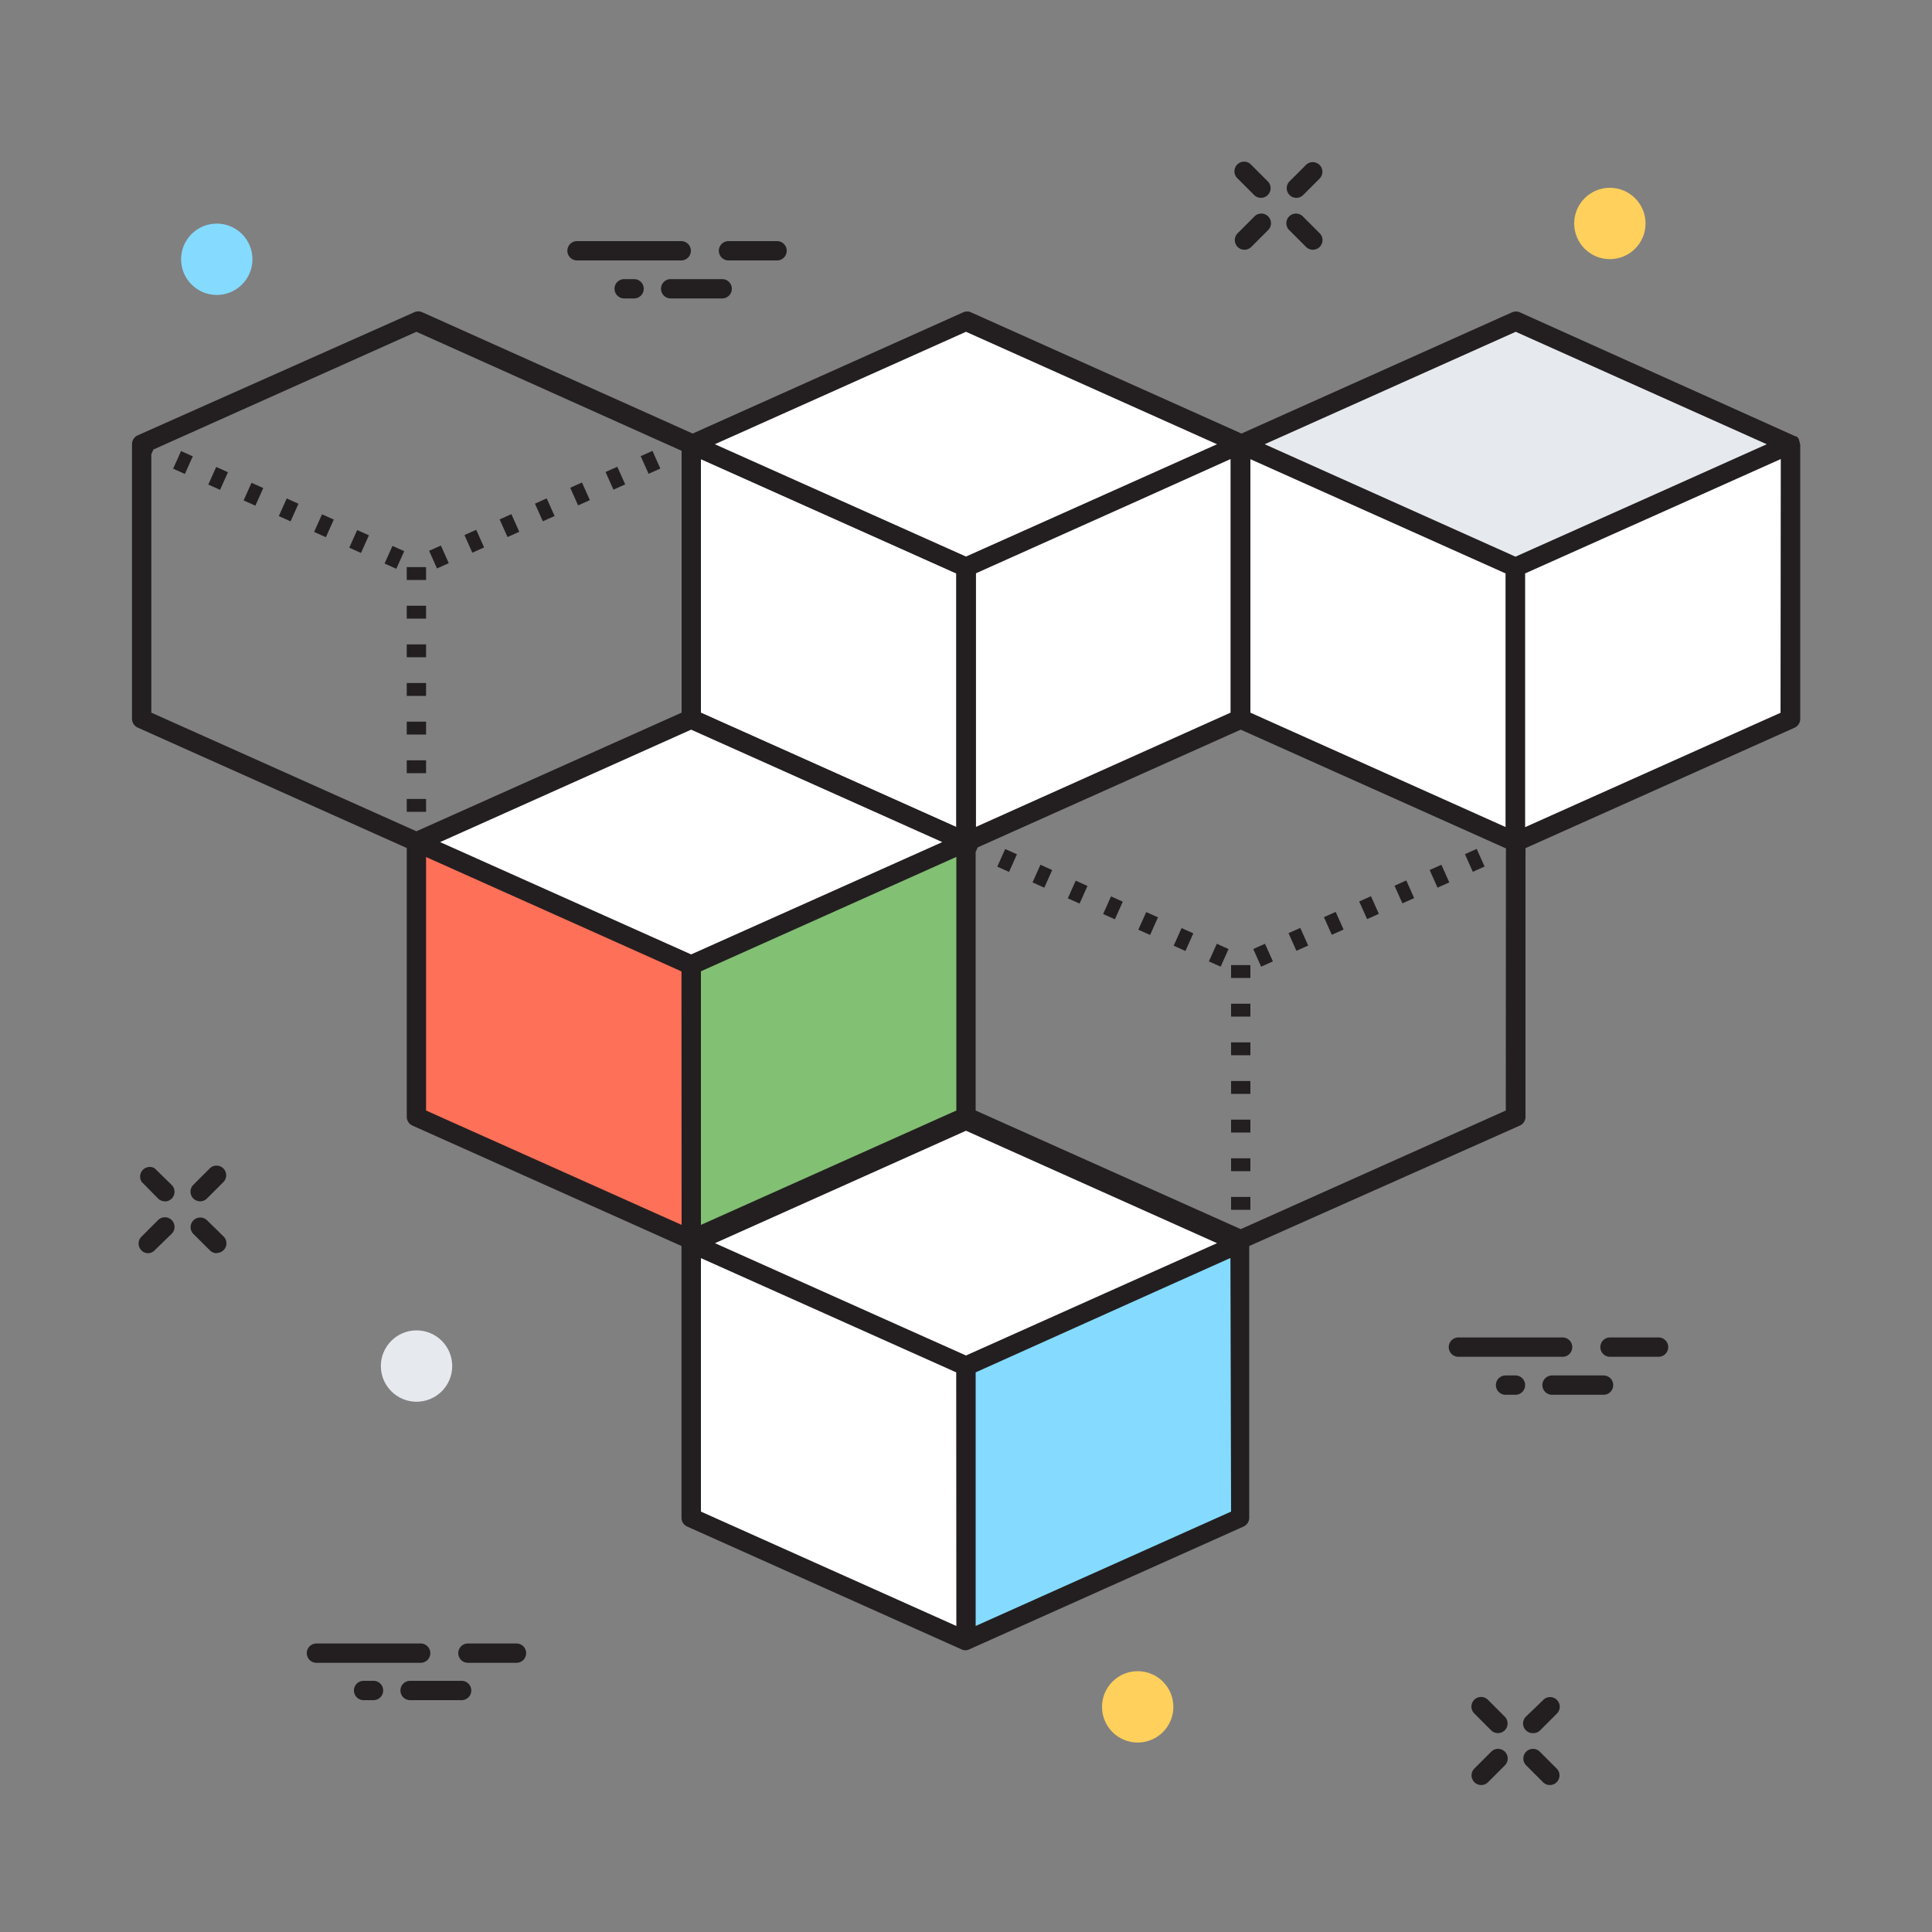 <svg id="Calque_3" data-name="Calque 3" xmlns="http://www.w3.org/2000/svg" viewBox="0 0 150 150"><rect x="0" y="0" width="150" height="150" fill="#808080" stroke="none"/><defs><style>.cls-1{fill:#231f20;}.cls-2{fill:#fff;}.cls-3{fill:#e6e9ee;}.cls-4{fill:#82c073;}.cls-5{fill:#ff7058;}.cls-6{fill:#84dbff;}.cls-7{fill:#ffd05b;}</style></defs><title>logiciel-itil-base-connaissances</title><path class="cls-1" d="M100.65,15.36a.75.75,0,0,1-.53-1.28l1.29-1.29a.75.75,0,0,1,1.06,1.06l-1.29,1.29A.75.75,0,0,1,100.65,15.36Z"/><path class="cls-1" d="M96.62,19.39a.75.75,0,0,1-.53-1.28l1.29-1.29a.75.75,0,1,1,1.06,1.06l-1.29,1.29A.75.75,0,0,1,96.62,19.39Z"/><path class="cls-1" d="M101.93,19.39a.75.75,0,0,1-.53-.22l-1.29-1.29a.75.75,0,1,1,1.06-1.06l1.29,1.29a.75.75,0,0,1-.53,1.28Z"/><path class="cls-1" d="M97.9,15.36a.75.75,0,0,1-.53-.22l-1.29-1.29a.75.75,0,1,1,1.06-1.06l1.29,1.29a.75.75,0,0,1-.53,1.28Z"/><path class="cls-1" d="M15.54,93.27A.75.75,0,0,1,15,92L16.3,90.7a.75.75,0,0,1,1.06,1.06l-1.29,1.29A.75.75,0,0,1,15.54,93.27Z"/><path class="cls-1" d="M11.51,97.3A.75.75,0,0,1,11,96l1.29-1.29a.75.75,0,0,1,1.06,1.06L12,97.08A.75.75,0,0,1,11.51,97.3Z"/><path class="cls-1" d="M16.83,97.3a.75.75,0,0,1-.53-.22L15,95.79a.75.75,0,0,1,1.06-1.06L17.36,96a.75.75,0,0,1-.53,1.28Z"/><path class="cls-1" d="M12.8,93.27a.75.75,0,0,1-.53-.22L11,91.76A.75.75,0,0,1,12,90.7L13.33,92a.75.75,0,0,1-.53,1.28Z"/><path class="cls-1" d="M119,134.56a.75.75,0,0,1-.53-1.28L119.8,132a.75.75,0,1,1,1.06,1.06l-1.29,1.29A.75.75,0,0,1,119,134.56Z"/><path class="cls-1" d="M115,138.59a.75.75,0,0,1-.53-1.28l1.29-1.29a.75.75,0,1,1,1.06,1.06l-1.29,1.29A.75.75,0,0,1,115,138.59Z"/><path class="cls-1" d="M120.33,138.59a.75.75,0,0,1-.53-.22l-1.29-1.29a.75.75,0,1,1,1.06-1.06l1.29,1.29a.75.75,0,0,1-.53,1.28Z"/><path class="cls-1" d="M116.3,134.56a.75.75,0,0,1-.53-.22l-1.29-1.29a.75.75,0,1,1,1.06-1.06l1.29,1.29a.75.75,0,0,1-.53,1.28Z"/><polygon class="cls-2" points="75 44.03 75 65.37 96.33 55.82 96.33 34.48 75 44.03"/><polygon class="cls-2" points="75 44.03 75 65.37 53.67 55.82 53.67 34.48 75 44.03"/><path class="cls-1" d="M75,66.12a.75.75,0,0,1-.31-.07L53.36,56.5a.75.75,0,0,1-.44-.68V34.49A.75.75,0,0,1,54,33.8l21.33,9.55a.75.75,0,0,1,.44.68V65.37a.75.75,0,0,1-.75.75ZM54.42,55.33l19.83,8.88V44.52L54.42,35.64Z"/><polygon class="cls-2" points="96.33 34.49 75 44.03 53.67 34.49 75 24.94 96.33 34.49"/><polygon class="cls-2" points="117.67 44.03 117.67 65.37 139 55.82 139 34.48 117.67 44.03"/><polygon class="cls-2" points="117.67 44.03 117.67 65.37 96.33 55.82 96.33 34.48 117.67 44.03"/><polygon class="cls-3" points="139 34.49 117.67 44.03 96.33 34.49 117.67 24.94 139 34.49"/><polygon class="cls-4" points="53.67 74.93 53.67 96.26 75 86.71 75 65.38 53.67 74.93"/><polygon class="cls-5" points="53.67 74.93 53.67 96.26 32.34 86.71 32.34 65.38 53.67 74.93"/><polygon class="cls-2" points="75 65.38 53.66 74.92 32.33 65.38 53.66 55.83 75 65.38"/><polygon class="cls-6" points="75 106.07 75 127.4 96.33 117.85 96.33 96.52 75 106.07"/><polygon class="cls-2" points="75 106.07 75 127.4 53.67 117.85 53.67 96.52 75 106.07"/><polygon class="cls-2" points="96.33 96.52 75 106.06 53.67 96.52 75 86.97 96.33 96.52"/><rect class="cls-1" x="95.58" y="89.93" width="1.5" height="1"/><rect class="cls-1" x="95.58" y="92.93" width="1.5" height="1"/><rect class="cls-1" x="97.57" y="73.4" width="1" height="1.5" transform="translate(-21.73 46.5) rotate(-24.09)"/><rect class="cls-1" x="111.26" y="67.27" width="1" height="1.5" transform="translate(-18.03 51.55) rotate(-24.09)"/><rect class="cls-1" x="114" y="66.04" width="1" height="1.5" transform="translate(-17.29 52.56) rotate(-24.09)"/><rect class="cls-1" x="95.58" y="77.93" width="1.5" height="1"/><rect class="cls-1" x="108.53" y="68.5" width="1" height="1.5" transform="translate(-18.78 50.62) rotate(-24.13)"/><rect class="cls-1" x="100.31" y="72.17" width="1" height="1.5" transform="translate(-20.99 47.51) rotate(-24.09)"/><rect class="cls-1" x="95.58" y="86.93" width="1.5" height="1"/><rect class="cls-1" x="95.58" y="74.93" width="1.5" height="1"/><rect class="cls-1" x="105.79" y="69.72" width="1" height="1.5" transform="translate(-19.52 49.61) rotate(-24.13)"/><rect class="cls-1" x="103.05" y="70.95" width="1" height="1.5" transform="translate(-20.25 48.52) rotate(-24.1)"/><rect class="cls-1" x="95.58" y="80.93" width="1.5" height="1"/><rect class="cls-1" x="95.58" y="83.93" width="1.5" height="1"/><rect class="cls-1" x="91.13" y="72.44" width="1.5" height="1" transform="translate(-12.25 126.96) rotate(-65.86)"/><rect class="cls-1" x="93.87" y="73.66" width="1.5" height="1" transform="translate(-11.76 130.16) rotate(-65.85)"/><rect class="cls-1" x="85.66" y="69.99" width="1.5" height="1" transform="translate(-13.22 120.58) rotate(-65.9)"/><rect class="cls-1" x="88.4" y="71.21" width="1.5" height="1" transform="translate(-12.72 123.8) rotate(-65.9)"/><rect class="cls-1" x="77.44" y="66.31" width="1.5" height="1" transform="translate(-14.76 110.82) rotate(-65.85)"/><rect class="cls-1" x="82.92" y="68.76" width="1.5" height="1" transform="translate(-13.72 117.36) rotate(-65.9)"/><rect class="cls-1" x="80.18" y="67.53" width="1.5" height="1" transform="translate(-14.25 114.06) rotate(-65.86)"/><rect class="cls-1" x="31.58" y="56.03" width="1.5" height="1"/><rect class="cls-1" x="31.58" y="50.03" width="1.5" height="1"/><rect class="cls-1" x="31.58" y="53.03" width="1.5" height="1"/><rect class="cls-1" x="31.58" y="59.03" width="1.5" height="1"/><rect class="cls-1" x="31.58" y="62.03" width="1.5" height="1"/><rect class="cls-1" x="41.79" y="38.83" width="1" height="1.5" transform="translate(-12.48 20.75) rotate(-24.13)"/><rect class="cls-1" x="44.53" y="37.6" width="1" height="1.5" transform="translate(-11.73 21.73) rotate(-24.1)"/><rect class="cls-1" x="47.27" y="36.38" width="1" height="1.5" transform="translate(-10.99 22.74) rotate(-24.1)"/><rect class="cls-1" x="50.01" y="35.15" width="1" height="1.5" transform="translate(-10.26 23.75) rotate(-24.1)"/><rect class="cls-1" x="39.05" y="40.05" width="1" height="1.5" transform="translate(-13.22 19.74) rotate(-24.13)"/><rect class="cls-1" x="31.58" y="44.03" width="1.5" height="1"/><rect class="cls-1" x="33.58" y="42.5" width="1" height="1.5" transform="translate(-14.69 17.68) rotate(-24.1)"/><rect class="cls-1" x="36.32" y="41.28" width="1" height="1.5" transform="translate(-13.95 18.69) rotate(-24.1)"/><rect class="cls-1" x="31.58" y="47.03" width="1.5" height="1"/><rect class="cls-1" x="13.45" y="35.42" width="1.5" height="1" transform="translate(-24.38 34.17) rotate(-65.85)"/><rect class="cls-1" x="16.18" y="36.64" width="1.5" height="1" transform="translate(-23.88 37.41) rotate(-65.87)"/><rect class="cls-1" x="27.14" y="41.54" width="1.5" height="1" transform="translate(-21.89 50.3) rotate(-65.86)"/><rect class="cls-1" x="24.4" y="40.32" width="1.5" height="1" transform="translate(-22.38 47.11) rotate(-65.9)"/><rect class="cls-1" x="29.87" y="42.77" width="1.5" height="1" transform="translate(-21.39 53.51) rotate(-65.85)"/><rect class="cls-1" x="21.66" y="39.09" width="1.5" height="1" transform="translate(-22.88 43.88) rotate(-65.9)"/><rect class="cls-1" x="18.92" y="37.87" width="1.5" height="1" transform="translate(-23.38 40.66) rotate(-65.9)"/><path class="cls-1" d="M139.74,34.46a.74.74,0,0,0-.07-.29l0-.07a.74.74,0,0,0-.2-.22l0,0,0,0-.06,0L118,24.25a.75.75,0,0,0-.61,0l-21,9.41-21-9.41a.75.75,0,0,0-.61,0l-21,9.41-21-9.42a.75.75,0,0,0-.61,0L10.69,33.8a.75.75,0,0,0-.44.68V55.81a.75.75,0,0,0,.44.68l20.89,9.35V86.71a.75.75,0,0,0,.44.68l20.89,9.35v21.1a.75.75,0,0,0,.44.68l21.33,9.55h0a.67.67,0,0,0,.54,0h0l21.33-9.55a.75.75,0,0,0,.44-.68V96.74L118,87.39a.75.75,0,0,0,.44-.68V65.85l20.89-9.35a.75.75,0,0,0,.44-.68V34.46ZM97.08,35.65,112,42.33l4.89,2.19V64.21L97.08,55.33ZM75.75,64.21V44.52l12.79-5.73,7-3.15V55.33ZM75,25.76l19.49,8.73-8.6,3.85L75,43.21,55.5,34.49ZM54.42,35.65l19.83,8.87v19.7L54.42,55.35ZM11.75,55.33V35.26l.16-.36,20.42-9.14L52.92,35V55.33L32.33,64.54ZM52.92,95.1,33.08,86.22V66.54l13.74,6.15,6.09,2.73ZM51.76,73.25,34.17,65.38l19.49-8.73,19.5,8.73L53.66,74.1Zm2.66,2.16,19.83-8.88V86.22L54.42,95.1Zm19.83,50.83-19.83-8.88V97.68l12,5.37,7.82,3.5Zm.75-21-5.57-2.49L55.51,96.52,75,87.79l19.49,8.73-6.94,3.1Zm20.58,12.12-19.83,8.88V106.55l14-6.29,5.78-2.59Zm21.33-31.14L96.33,95.43,75.75,86.22V66.15l.16-.36,20.42-9.14,20.59,9.22Zm.75-43-1.47-.66-18-8.07,19.49-8.73,19.49,8.73-8.68,3.89Zm20.58,12.12-19.83,8.88V44.52L131,38.89l7.26-3.25Z"/><path class="cls-1" d="M52.89,20.22H44.8a.75.75,0,0,1,0-1.5h8.09a.75.75,0,0,1,0,1.5Z"/><path class="cls-1" d="M56.07,23.17h-4a.75.75,0,0,1,0-1.5h4a.75.75,0,0,1,0,1.5Z"/><path class="cls-1" d="M60.33,20.22H56.56a.75.75,0,0,1,0-1.5h3.77a.75.75,0,0,1,0,1.5Z"/><path class="cls-1" d="M49.23,23.17h-.77a.75.75,0,0,1,0-1.5h.77a.75.75,0,0,1,0,1.5Z"/><path class="cls-1" d="M121.32,105.34h-8.09a.75.75,0,0,1,0-1.5h8.09a.75.75,0,0,1,0,1.5Z"/><path class="cls-1" d="M124.5,108.29h-4a.75.75,0,0,1,0-1.5h4a.75.75,0,0,1,0,1.5Z"/><path class="cls-1" d="M128.76,105.34H125a.75.75,0,1,1,0-1.5h3.77a.75.75,0,0,1,0,1.5Z"/><path class="cls-1" d="M117.66,108.29h-.77a.75.75,0,0,1,0-1.5h.77a.75.75,0,0,1,0,1.5Z"/><path class="cls-1" d="M32.66,129.1H24.57a.75.75,0,0,1,0-1.5h8.09a.75.75,0,0,1,0,1.5Z"/><path class="cls-1" d="M35.84,132h-4a.75.75,0,0,1,0-1.5h4a.75.75,0,0,1,0,1.5Z"/><path class="cls-1" d="M40.1,129.1H36.33a.75.75,0,0,1,0-1.5H40.1a.75.75,0,0,1,0,1.5Z"/><path class="cls-1" d="M29,132h-.77a.75.75,0,0,1,0-1.5H29a.75.75,0,0,1,0,1.5Z"/><circle class="cls-7" cx="124.99" cy="17.35" r="2.77"/><circle class="cls-6" cx="16.83" cy="20.13" r="2.77"/><circle class="cls-3" cx="32.34" cy="106.06" r="2.77"/><circle class="cls-7" cx="88.33" cy="132.52" r="2.77"/></svg>